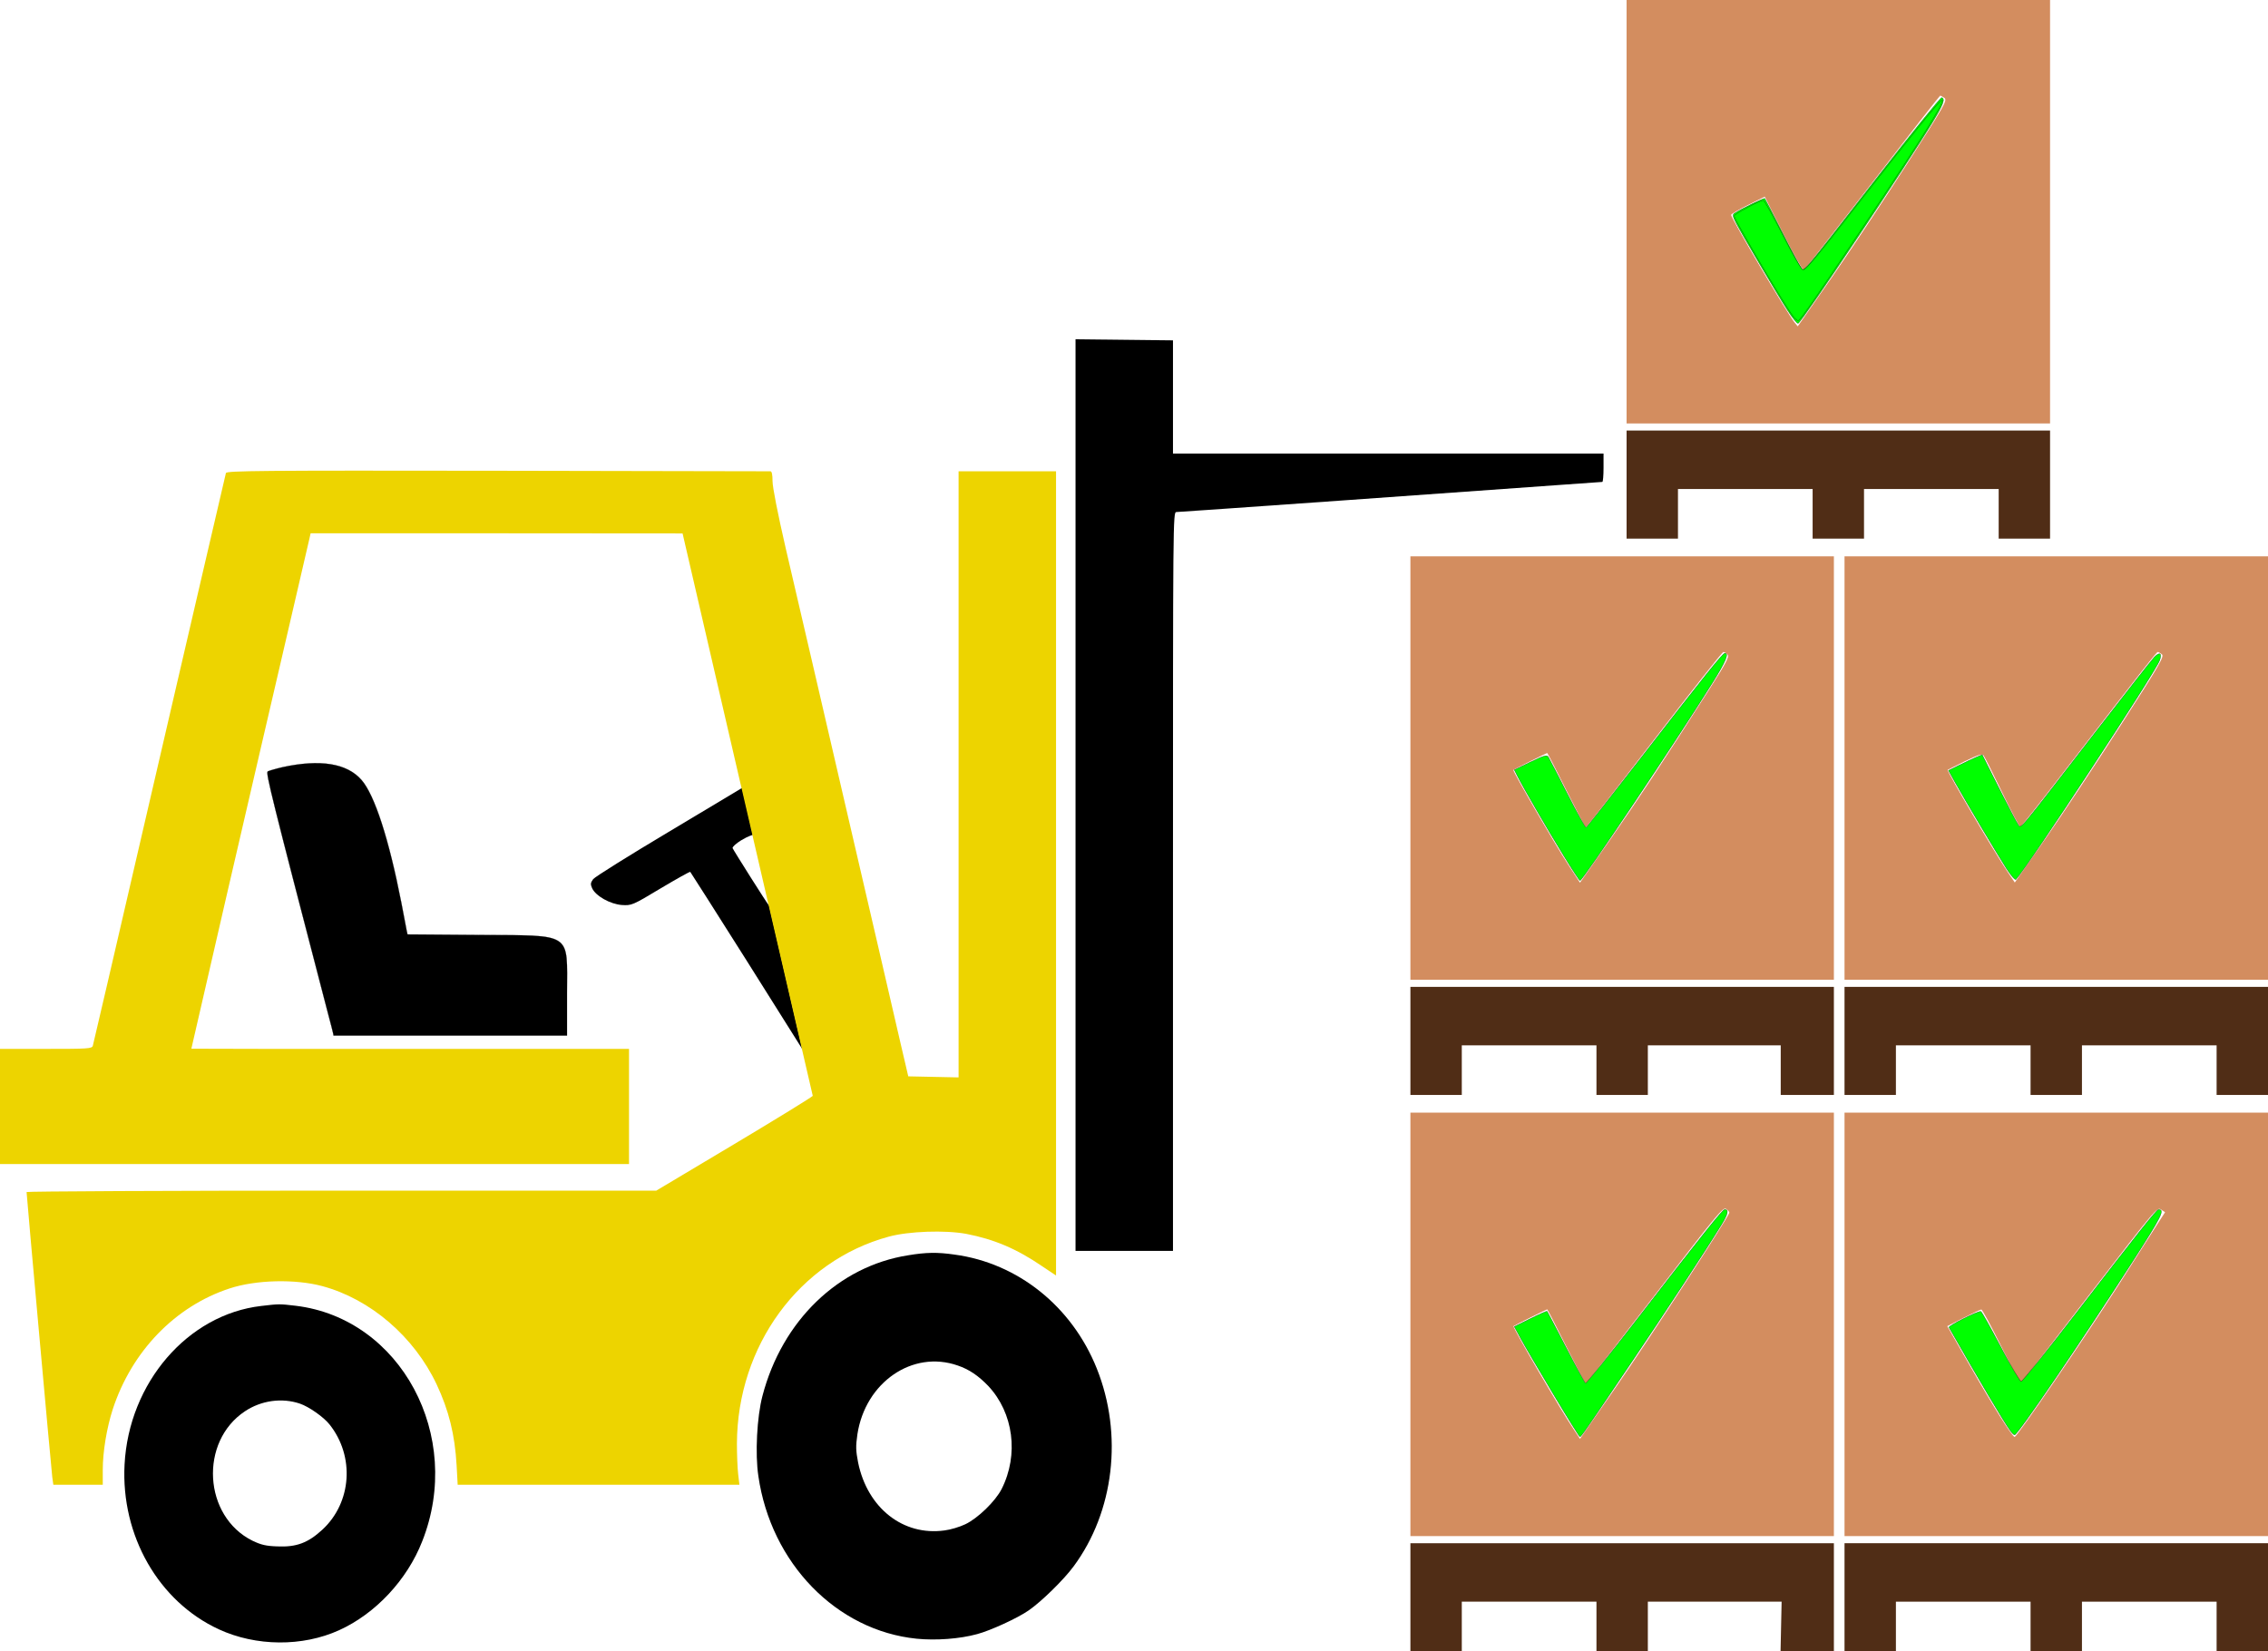 <?xml version="1.0" encoding="UTF-8" standalone="no"?> <svg xmlns:dc="http://purl.org/dc/elements/1.1/" xmlns:cc="http://creativecommons.org/ns#" xmlns:rdf="http://www.w3.org/1999/02/22-rdf-syntax-ns#" xmlns:svg="http://www.w3.org/2000/svg" xmlns="http://www.w3.org/2000/svg" xmlns:sodipodi="http://sodipodi.sourceforge.net/DTD/sodipodi-0.dtd" xmlns:inkscape="http://www.inkscape.org/namespaces/inkscape" width="1280pt" height="932pt" viewBox="0 0 1280 932" preserveAspectRatio="xMidYMid meet" id="svg34" sodipodi:docname="fork lift.svg" inkscape:version="0.92.4 (5da689c313, 2019-01-14)"><defs id="defs38"></defs><g id="g2352"><g id="g2385"><path style="fill:#d38d5f;stroke:none;stroke-width:0.1" inkscape:connector-curvature="0" id="path4" d="M 918,119.5 V 239 H 1037.5 1157 V 119.5 0 H 1037.5 918 Z m 179.4,-64.2 c 1.7,1.3 0.2,4 -21.5,37.8 -12.8,20 -31.8,48.7 -42.3,63.8 l -19,27.3 -1.8,-2.2 c -4.2,-5.2 -35.8,-58.8 -35.8,-60.7 0,-0.5 4.3,-3 9.5,-5.6 l 9.5,-4.7 10.5,21 c 5.8,11.6 11,20.8 11.5,20.5 0.5,-0.3 17.9,-22.6 38.7,-49.5 20.8,-27 38,-49 38.3,-49 0.4,0 1.4,0.6 2.4,1.3 z"></path><path style="fill:#000000;stroke:none;stroke-width:0.1" inkscape:connector-curvature="0" id="path6" d="M 607,448.7 V 706 H 634.5 662 V 497.5 c 0,-204.4 0,-208.5 1.9,-208.5 1.8,0 171.5,-12 219.2,-15.5 11.3,-0.8 20.9,-1.5 21.2,-1.5 0.4,0 0.7,-3.6 0.7,-8 v -8 H 783.5 662 v -32 -31.9 l -27.5,-0.3 -27.5,-0.3 z"></path><path style="fill:#502d16;stroke:none;stroke-width:0.1" inkscape:connector-curvature="0" id="path8" d="M 918,273.5 V 304 h 14.5 14.5 v -14 -14 h 38 38 v 14 14 h 14.5 14.5 v -14 -14 h 38 38 v 14 14 h 14.5 14.5 V 273.5 243 H 1037.5 918 Z"></path><path style="fill:#000000;fill-opacity:1;stroke:#000000;stroke-width:0.1;stroke-miterlimit:4;stroke-dasharray:none;stroke-opacity:1" d="m 320,584.5 v -23.9 c 0,-35 3.8,-32.5 -50.2,-32.9 l -39.8,-0.3 -0.5,-2.2 c -0.2,-1.2 -1.6,-8.3 -3,-15.7 -7,-35.9 -15.1,-60.9 -22.5,-69.3 -8.2,-9.4 -23.3,-11.8 -44.5,-7.2 -3.9,0.9 -7.6,2 -8.4,2.4 -1.2,0.8 2.1,14 33.5,134.6 1.9,7.1 3.665,13.9 3.665,14.5 z" id="path865"></path><path style="fill:#000000;fill-opacity:1;stroke:none;stroke-width:0.1;stroke-miterlimit:4;stroke-dasharray:none;stroke-opacity:1" d="m 434.131,511.3 c -1.2,-1.3 -20.07,-31.2 -20.67,-32.6 -0.2,-0.7 1.9,-2.6 4.8,-4.4 4.091,-2.507 6.672,-3.103 6.672,-3.103 l -6.113,-26.479 c -0.3,0.2 -19.159,11.482 -41.559,24.882 -22.3,13.3 -41.5,25.3 -42.5,26.6 -1.5,2.1 -1.6,2.8 -0.6,5.1 2,4.4 10.2,9 16.8,9.5 5.5,0.3 5.8,0.3 21.9,-9.4 8.9,-5.3 16.4,-9.5 16.7,-9.3 0.2,0.2 14.6,22.8 31.9,50.2 l 31.33,49.822 z" id="path2326" inkscape:connector-curvature="0" sodipodi:nodetypes="cccccccccccccc"></path><path style="fill:#edd400;fill-opacity:1;stroke:none;stroke-width:0.1;stroke-miterlimit:4;stroke-dasharray:none;stroke-opacity:1" d="m 458.7,618.5 c -0.3,0.6 -20.3,12.9 -44.4,27.3 L 370.4,672 H 192.7 C 95,672 15,672.4 15,672.8 c 0,1.9 14,157.1 14.5,160.9 l 0.6,4.3 h 14 13.9 v -8.4 c 0,-10.2 2.2,-23.5 5.6,-34.1 10.7,-32.8 35.2,-58.2 66,-68.3 14.9,-4.9 37.1,-5.4 52.3,-1.3 27.1,7.3 51.8,28.5 64.5,55.4 6.9,14.7 10.3,28.3 11.3,45.8 l 0.6,10.9 h 79.5 79.5 l -0.7,-6 c -0.4,-3.4 -0.7,-11.1 -0.7,-17.2 0.2,-55.2 35.2,-103.1 85.6,-116.8 11.3,-3.1 31.8,-3.8 43.8,-1.6 15.6,3 28.4,8.4 42.6,18.1 l 8.1,5.4 V 493 266 H 568.5 541 v 171 171.1 l -14.2,-0.3 -14.2,-0.3 -4.2,-18 C 503.3,567.2 490.3,511.4 477,454 463.4,395.2 452.4,347.9 443.4,309.3 438.9,289.7 436,275 436,271.6 c 0,-3.8 -0.4,-5.6 -1.2,-5.6 -0.7,0 -70,-0.1 -154.1,-0.3 -135,-0.2 -152.8,0 -153.2,1.3 -0.2,0.8 -5.6,24 -12,51.5 -6.4,27.5 -13.8,59.4 -16.5,71 -6.3,27.1 -28.9,124.6 -38.6,166.5 -4.2,17.9 -7.8,33.3 -8,34.2 -0.5,1.7 -2.6,1.8 -26.5,1.8 H 0 V 624.5 657 H 177.5 355 V 624.5 592 l -15.397,-3e-5 H 322.642 149.205 L 108,591.9 128,505 l 19,-82 16.5,-71 11.2,-48.3 0.6,-2.7 h 105.1 l 104.833,0.077 C 393.253,335.872 455.209,603.392 458.7,618.5 Z" id="path10" inkscape:connector-curvature="0" sodipodi:nodetypes="cccssccccscccccccccccccccccccccccccssccscccsccccccccccccccccccc"></path><path style="fill:#d38d5f;stroke:none;stroke-width:0.1" inkscape:connector-curvature="0" id="path12" d="M 796,433.5 V 553 H 915.5 1035 V 433.5 314 H 915.5 796 Z m 179,-64 c 1,1.2 -0.7,4.5 -10.1,19.2 -27.5,43.1 -39.7,61.5 -55.9,84.8 l -17.3,24.7 -6.7,-10.3 c -7.7,-11.8 -31.4,-52.8 -30.9,-53.3 0.5,-0.5 18.8,-9.6 19.1,-9.6 0.2,0 5,9.4 10.8,21 5.8,11.5 10.7,21 11,21 0.3,-0.1 17.6,-22.3 38.5,-49.5 20.9,-27.2 38.5,-49.5 39.1,-49.5 0.6,0 1.7,0.7 2.4,1.5 z"></path><path style="fill:#d38d5f;stroke:none;stroke-width:0.1" inkscape:connector-curvature="0" id="path14" d="M 1041,433.5 V 553 H 1160.5 1280 V 433.5 314 H 1160.5 1041 Z m 179.1,-64.2 c 1.5,1.1 -1,5.5 -23,39.7 -13.6,21.2 -32.6,49.9 -42.3,63.8 l -17.7,25.3 -3.9,-5.8 c -7.4,-10.9 -34.6,-57.2 -34,-57.8 0.2,-0.1 4.6,-2.3 9.8,-4.9 7.7,-3.7 9.7,-4.3 10.5,-3.2 0.6,0.7 5.3,10.2 10.5,20.9 5.2,10.8 9.8,19.5 10.2,19.4 0.4,-0.1 11.2,-13.7 23.9,-30.2 46.7,-60.5 53,-68.5 53.7,-68.5 0.4,0 1.4,0.6 2.3,1.3 z"></path><path style="fill:#502d16;stroke:none;stroke-width:0.1" inkscape:connector-curvature="0" id="path16" d="M 796,587.5 V 618 h 14.5 14.5 v -14 -14 h 38 38 v 14 14 h 14.5 14.5 v -14 -14 h 37.5 37.5 v 14 14 h 15 15 V 587.5 557 H 915.5 796 Z"></path><path style="fill:#502d16;stroke:none;stroke-width:0.1" inkscape:connector-curvature="0" id="path18" d="M 1041,587.5 V 618 h 14.5 14.5 v -14 -14 h 38 38 v 14 14 h 14.5 14.5 v -14 -14 h 38 38 v 14 14 h 14.5 14.5 V 587.5 557 H 1160.5 1041 Z"></path><path style="fill:#d38d5f;stroke:none;stroke-width:0.1" inkscape:connector-curvature="0" id="path20" d="M 796,747.5 V 867 H 915.5 1035 V 747.5 628 H 915.5 796 Z m 180,-63.1 c 0,1.8 -45.2,71.4 -64.3,98.9 l -20,28.8 -3.3,-5 c -7.4,-11 -34.9,-58 -34.2,-58.6 0.4,-0.4 18.7,-9.5 19,-9.5 0.2,0 5,9.4 10.8,21 5.8,11.5 10.7,21 11,20.9 0.3,0 17.8,-22.5 38.9,-49.9 34.9,-45.4 38.5,-49.8 40.2,-48.7 1,0.6 1.9,1.6 1.9,2.1 z"></path><path style="fill:#d38d5f;stroke:none;stroke-width:0.1" inkscape:connector-curvature="0" id="path22" d="M 1041,747.5 V 867 H 1160.5 1280 V 747.5 628 H 1160.5 1041 Z m 177.6,-58.2 c -1.8,2.9 -12.2,19.1 -23.1,36.2 -20.1,31.3 -57.1,85.5 -58.5,85.5 -1.3,0 -11.9,-16.9 -25.4,-40.5 l -12.6,-22 9.2,-4.7 c 5.1,-2.6 9.6,-4.7 10,-4.7 0.5,-0.1 5.6,9.4 11.4,21.1 9.6,19.2 10.7,21 12,19.3 0.7,-1 18.1,-23.5 38.6,-50.1 36.6,-47.5 37.2,-48.2 39.5,-46.7 l 2.2,1.5 z"></path><path style="fill:#000000;stroke:none;stroke-width:0.1" inkscape:connector-curvature="0" id="path24" d="m 512.5,708.5 c -39.3,6.2 -71.1,36.9 -82.2,79.4 -3.1,11.8 -4.2,32.7 -2.3,45.2 7.1,49.2 44.1,87.2 89.3,91.8 10.9,1.1 24.4,0.1 34.2,-2.6 7.5,-2 22.8,-9 29.1,-13.4 7.1,-4.9 19.7,-17.2 25.3,-24.8 22.9,-30.9 28,-74.5 13.1,-111.7 -14,-35 -44.5,-59.5 -80.3,-64.3 -9.7,-1.4 -16,-1.3 -26.2,0.4 z m 28,62.2 c 6.5,2.2 11.7,5.8 17.2,11.5 14.3,15.2 17.4,38.8 7.6,58.2 -3.5,6.9 -13.5,16.6 -20.5,19.9 -3.1,1.5 -8.4,3.1 -11.8,3.5 -23.3,3.2 -43.4,-12.6 -48.7,-38.3 -1.3,-6.8 -1.4,-9.1 -0.4,-16 4.5,-29.3 31.1,-47.7 56.6,-38.8 z"></path><path style="fill:#000000;stroke:none;stroke-width:0.1" inkscape:connector-curvature="0" id="path26" d="m 147.4,737.1 c -41.5,4.8 -74.7,43.4 -77.1,89.5 -2.1,40.1 19.2,77.3 53.2,93 21,9.7 47.2,9.9 67.9,0.5 20.5,-9.3 38.4,-28.4 46.9,-50.2 C 261.8,810.5 226.2,744.2 167,737 c -9.3,-1.1 -9.4,-1.1 -19.6,0.1 z m 21.8,55.1 c 5.1,1.7 13.5,7.6 16.8,11.8 14.3,18 12.5,44 -4,59.3 -8.1,7.5 -14.7,10 -25.5,9.5 -6.4,-0.2 -9.2,-0.9 -14,-3.2 -27.7,-13.7 -30.2,-55.9 -4.2,-73.1 9.2,-6.1 20.8,-7.7 30.9,-4.3 z"></path><path style="fill:#502d16;stroke:none;stroke-width:0.1" inkscape:connector-curvature="0" id="path28" d="M 796,901.5 V 932 h 14.5 14.5 v -14 -14 h 38 38 v 14 14 h 14.5 14.5 v -14 -14 h 37.8 37.7 l -0.3,14 -0.3,14 h 15 15.1 V 901.5 871 H 915.5 796 Z"></path><path style="fill:#502d16;stroke:none;stroke-width:0.1" inkscape:connector-curvature="0" id="path30" d="M 1041,901.5 V 932 h 14.5 14.5 v -14 -14 h 38 38 v 14 14 h 14.5 14.5 v -14 -14 h 38 38 v 14 14 h 14.5 14.5 V 901.5 871 H 1160.5 1041 Z"></path><path style="opacity:1;fill:#00ff00;fill-opacity:1;stroke:#000000;stroke-width:0.188;stroke-miterlimit:4;stroke-dasharray:none;stroke-opacity:1" d="m 1344.892,233.142 c -8.38,-13.112 -34.3,-57.13 -38.573,-65.507 -2.455,-4.813 -2.671,-6.172 -1.136,-7.161 5.357,-3.451 22.303,-11.684 22.837,-11.096 0.339,0.373 6.071,11.498 12.737,24.721 6.667,13.223 13.115,25.314 14.329,26.87 2.747,3.52 -3.034,10.3 56.995,-66.841 26.187,-33.651 48.276,-60.948 49.086,-60.659 2.706,0.965 1.113,5.236 -6.837,18.335 -20.409,33.626 -97.716,149.382 -101.205,151.538 -0.676,0.418 -4.381,-4.172 -8.234,-10.2 z" id="path2304" inkscape:connector-curvature="0" transform="scale(0.75)"></path><path style="opacity:1;fill:#00ff00;fill-opacity:1;stroke:#000000;stroke-width:0.188;stroke-miterlimit:4;stroke-dasharray:none;stroke-opacity:1" d="m 1349.877,238.799 c -5.005,-5.667 -44.921,-73.476 -44.921,-76.312 0,-1.441 19.393,-11.744 22.026,-11.701 0.72,0.011 7.28,11.785 14.577,26.163 7.298,14.378 14.09,26.142 15.093,26.142 2.402,0 8.882,-7.783 42.389,-50.912 37.06,-47.702 61.656,-78.075 62.523,-77.208 1.832,1.832 -13.885,27.104 -59.448,95.593 -35.557,53.449 -47.51,70.711 -48.964,70.711 -0.599,0 -2.073,-1.114 -3.276,-2.475 z" id="path2306" inkscape:connector-curvature="0" transform="scale(0.75)"></path><path style="opacity:1;fill:#00ff00;fill-opacity:1;stroke:#000000;stroke-width:0.188;stroke-miterlimit:4;stroke-dasharray:none;stroke-opacity:1" d="m 1176.666,643.971 c -11.791,-19.176 -29.67,-49.942 -34.492,-59.353 l -2.695,-5.26 12.178,-5.894 c 9.848,-4.767 12.414,-5.519 13.413,-3.933 0.68,1.079 7.135,13.566 14.345,27.748 7.21,14.183 13.543,25.638 14.073,25.456 0.53,-0.182 17.974,-22.286 38.764,-49.121 49.866,-64.364 64.005,-82.024 65.667,-82.024 3.3,0 0.687,6.276 -9.172,22.031 -29.424,47.024 -97.705,149.006 -99.806,149.067 -0.415,0.012 -5.939,-8.41 -12.276,-18.716 z" id="path2308" inkscape:connector-curvature="0" transform="scale(0.75)"></path><path style="opacity:1;fill:#00ff00;fill-opacity:1;stroke:#000000;stroke-width:0.188;stroke-miterlimit:4;stroke-dasharray:none;stroke-opacity:1" d="m 1509.664,653.342 c -7.503,-11.733 -31.117,-51.375 -38.27,-64.247 l -5.151,-9.268 8.098,-4.003 c 4.454,-2.202 10.16,-4.878 12.68,-5.948 l 4.582,-1.945 12.621,25.115 c 6.942,13.813 13.471,26.225 14.51,27.581 2.249,2.936 -1.809,7.8 57.501,-68.916 22.859,-29.567 43.065,-55.315 44.904,-57.218 4.035,-4.177 5.984,-2.87 3.91,2.623 -3.529,9.349 -98.591,154.268 -108.046,164.711 -0.617,0.681 -3.92,-3.137 -7.34,-8.485 z" id="path2310" inkscape:connector-curvature="0" transform="scale(0.75)"></path><path style="opacity:1;fill:#00ff00;fill-opacity:1;stroke:#000000;stroke-width:0.188;stroke-miterlimit:4;stroke-dasharray:none;stroke-opacity:1" d="m 1168.855,1049.143 c -10.591,-17.695 -21.532,-36.364 -24.312,-41.487 l -5.055,-9.314 12.135,-6.013 c 6.674,-3.307 12.334,-5.798 12.578,-5.536 0.244,0.263 6.61,12.405 14.146,26.982 7.537,14.578 14.175,26.797 14.752,27.153 0.577,0.357 17.867,-21.107 38.421,-47.697 49.106,-63.526 64.681,-83.036 66.287,-83.036 3.288,0 2.571,3.321 -2.501,11.587 -11.699,19.064 -41.38,64.444 -67.344,102.964 -35.389,52.502 -38.118,56.451 -39.059,56.515 -0.436,0.03 -9.458,-14.424 -20.049,-32.12 z" id="path2312" inkscape:connector-curvature="0" transform="scale(0.75)"></path><path style="opacity:1;fill:#00ff00;fill-opacity:1;stroke:#000000;stroke-width:0.188;stroke-miterlimit:4;stroke-dasharray:none;stroke-opacity:1" d="m 1512.731,1076.676 c -5.516,-7.744 -23.663,-38.333 -46.123,-77.745 -0.681,-1.195 22.144,-12.619 23.985,-12.005 0.644,0.215 7.346,12.154 14.893,26.531 7.547,14.377 14.5,26.141 15.45,26.141 0.95,0 19.63,-23.229 41.509,-51.619 45.94,-59.611 60.392,-77.79 61.813,-77.76 4.895,0.104 2.654,4.611 -19.328,38.869 -38.715,60.335 -86.691,130.869 -88.949,130.77 -0.559,-0.024 -2.022,-1.456 -3.251,-3.182 z" id="path2314" inkscape:connector-curvature="0" transform="scale(0.75)"></path></g></g></svg> 